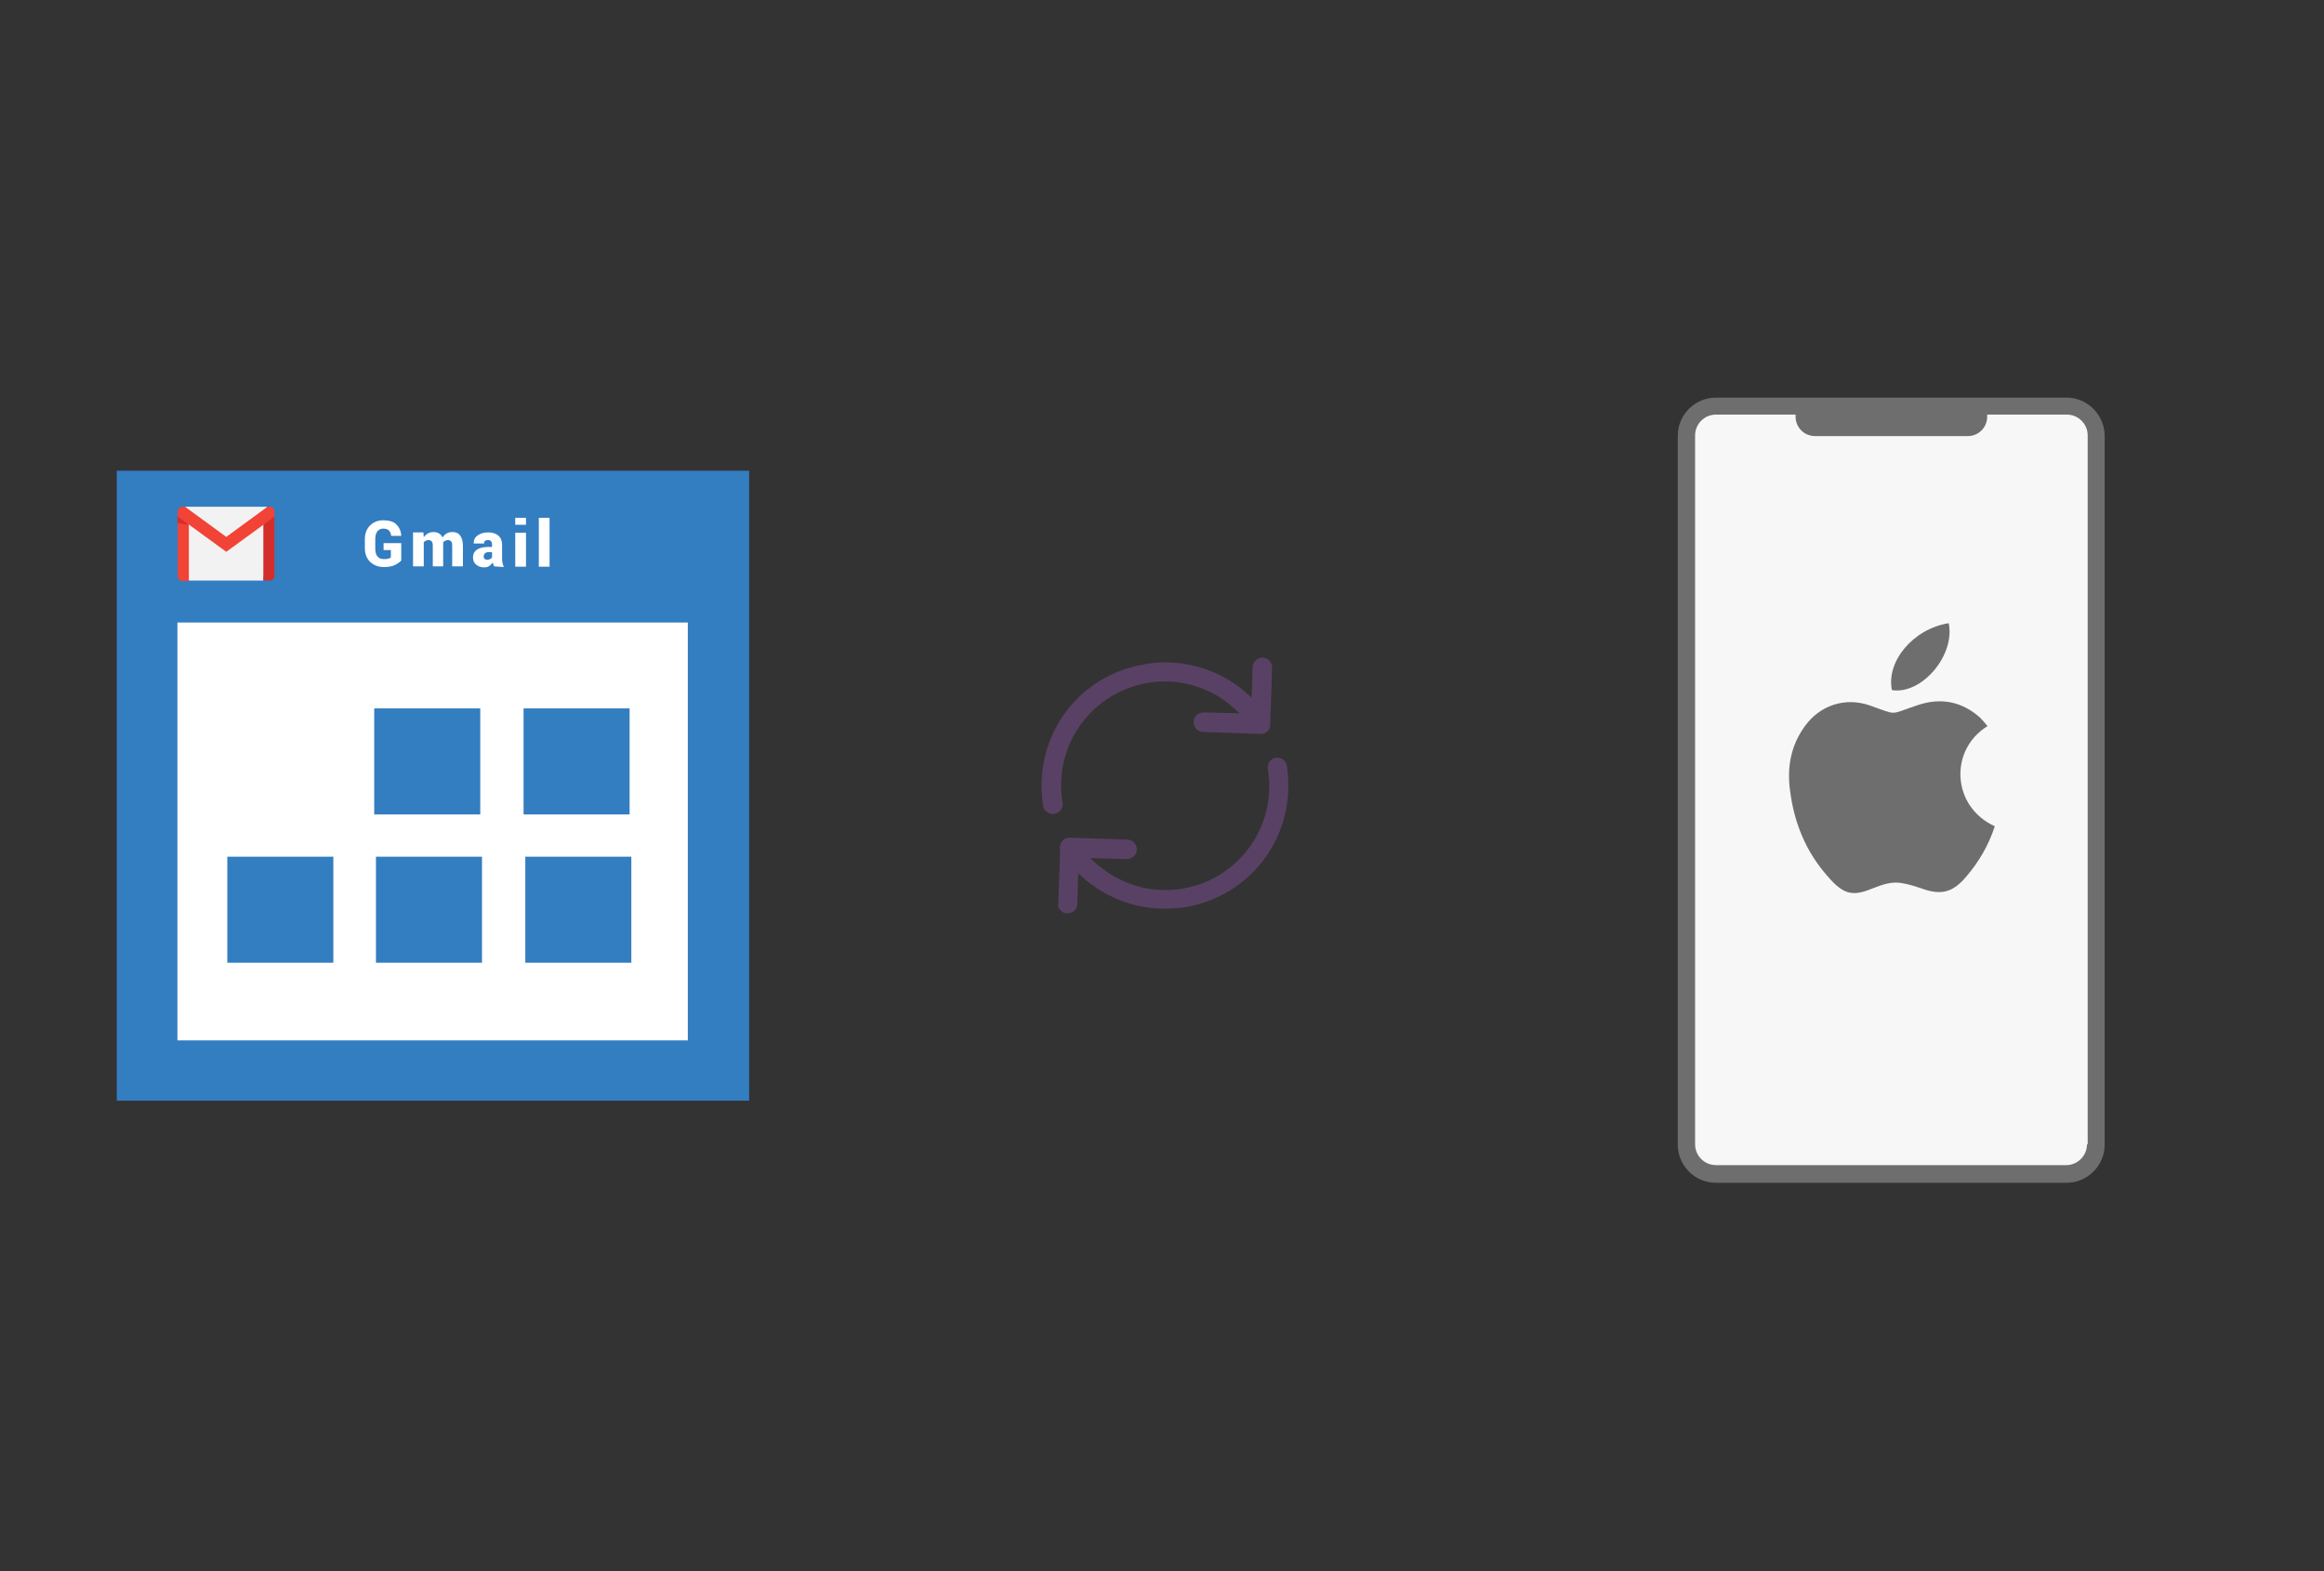 ﻿<?xml version="1.0" encoding="utf-8"?>
<!DOCTYPE svg PUBLIC "-//W3C//DTD SVG 1.1//EN" "http://www.w3.org/Graphics/SVG/1.1/DTD/svg11.dtd">
<svg x="0" y="0" width="392" height="265" xml="http://www.w3.org/XML/1998/namespace" xmlns="http://www.w3.org/2000/svg" xmlns:xlink="http://www.w3.org/1999/xlink" xmlns:xml="http://www.w3.org/XML/1998/namespace" version="1.1">
  <rect width="100%" height="100%" fill="#333333" stroke="none"/>
  <svg x="246" y="57" width="146" height="151" viewBox="0, 0, 249.8, 257.7" xml:space="preserve" id="Layer_1" enable-background="new 0 0 249.8 257.7" xmlns="http://www.w3.org/2000/svg" xmlns:xlink="http://www.w3.org/1999/xlink" xmlns:xml="http://www.w3.org/XML/1998/namespace" version="1.1">
    <g>
      <g>
        <g>
          <path d="M175.5 240.8 L74.3 240.8 C69.6 240.8 65.8 237 65.8 232.3 L65.8 27.8 C65.8 23.1 69.6 19.3 74.3 19.3 L175.5 19.3 C180.2 19.3 184 23.1 184 27.8 L184 232.4 C183.9 237.1 180.2 240.8 175.5 240.8 z" style="fill:#F7F7F7;" />
        </g>
        <path d="M175.5 16.9 L74.3 16.9 C68.3 16.9 63.3 21.8 63.3 27.9 L63.3 232.5 C63.3 238.5 68.2 243.5 74.3 243.5 L175.5 243.5 C181.5 243.5 186.5 238.6 186.5 232.5 L186.5 27.8 C186.4 21.8 181.5 16.9 175.5 16.9 z M181.4 232.4 C181.4 235.7 178.7 238.4 175.4 238.4 L74.3 238.4 C71 238.4 68.3 235.7 68.3 232.4 L68.3 27.8 C68.3 24.5 71 21.8 74.3 21.8 L97.3 21.8 C97.3 22 97.3 22.2 97.3 22.4 C97.3 25.5 99.8 28 102.9 28 L147 28 C150.1 28 152.6 25.5 152.6 22.4 C152.6 22.2 152.6 22 152.6 21.8 L175.6 21.8 C178.9 21.8 181.6 24.5 181.6 27.8 L181.6 232.4 z" style="fill:#6E6E6E;" />
      </g>
      <g>
        <g>
          <path d="M152.7 111.7 C151.9 110.8 151.3 110 150.6 109.3 C145.2 104.5 139.1 103.4 132.4 105.7 C124 108.5 127 108.6 118.6 105.7 C111.6 103.3 104.3 105.7 100 111.7 C95.9 117.3 94.8 123.6 95.7 130.3 C96.9 139.7 100.3 148 106.6 155.1 C111.4 160.7 114.1 160.8 119.9 158.4 C122.5 157.4 125.1 156.5 127.9 157 C129.8 157.3 131.7 157.9 133.5 158.5 C139.2 160.6 142.6 159.8 146.5 155.2 C150.2 150.9 153 146.1 154.8 140.6 C142.4 135 141.5 118.6 152.7 111.7 z" clip-rule="evenodd" fill-rule="evenodd" style="fill:#6E6E6E;" />
          <path d="M141.5 82 C131.3 83.6 123.4 93 125.1 101.3 C133.6 102.7 143.4 91.4 141.5 82 z" clip-rule="evenodd" fill-rule="evenodd" style="fill:#6E6E6E;" />
        </g>
      </g>
    </g>
  </svg>
  <svg x="146" y="82" width="101" height="101" viewBox="0, 0, 68, 125.7" xml:space="preserve" id="Layer_1#1" enable-background="new 0 0 68 125.7" xmlns="http://www.w3.org/2000/svg" xmlns:xlink="http://www.w3.org/1999/xlink" xmlns:xml="http://www.w3.org/XML/1998/namespace" version="1.1">
    <style type="text/css">
	.st0{fill-rule:evenodd;clip-rule:evenodd;}
	.st1{fill-rule:evenodd;clip-rule:evenodd;fill:#3FBDCF;}
	.st2{fill-rule:evenodd;clip-rule:evenodd;fill:#FFFFFF;}
	.st3{fill:#FFA000;}
	.st4{fill:#FFCA28;}
	.st5{fill:#F7F7F7;}
	.st6{fill:#594165;}
	.st7{fill:#FFFFFF;}
	.st8{opacity:0.9;fill:#FFFFFF;}
	.st9{fill:#4885ED;}
	.st10{fill:#F7F7F7;stroke:#594165;stroke-width:4;stroke-miterlimit:10;}
	.st11{fill:#E0412F;}
	.st12{fill-rule:evenodd;clip-rule:evenodd;fill:#606161;}
	.st13{fill:none;stroke:#58ABF4;stroke-width:0.25;stroke-miterlimit:10;}
	.st14{fill:#036EB1;}
	.st15{fill:#A4C639;}
	.st16{fill:none;stroke:#E0412F;stroke-miterlimit:10;}
	.st17{fill:#046DB2;}
	.st18{fill-rule:evenodd;clip-rule:evenodd;fill:#528FF5;}
	.st19{fill-rule:evenodd;clip-rule:evenodd;fill:#417BE6;}
	.st20{fill-rule:evenodd;clip-rule:evenodd;fill:#4881E8;}
	.st21{fill-rule:evenodd;clip-rule:evenodd;fill:#FBC013;}
	.st22{fill:#E5E5E5;}
	.st23{fill:#DF871E;}
	.st24{fill:#B6B6B6;}
	.st25{fill:#8C5BA4;}
	.st26{fill:#8DC652;}
	.st27{fill:#497FC1;}
	.st28{fill:#919191;}
	.st29{fill-rule:evenodd;clip-rule:evenodd;fill:#8E8E8E;}
	.st30{fill:#8E8E8E;}
	.st31{fill:#EB3D01;}
	.st32{fill:#F57F20;}
	.st33{fill:#ED7E01;}
	.st34{fill-rule:evenodd;clip-rule:evenodd;fill:#046DB2;}
	.st35{fill:#E0E2E2;}
	.st36{fill:#47D86F;}
	.st37{fill:#4FC9F8;}
	.st38{fill:#FF9327;}
	.st39{fill:#C9C8C4;}
	.st40{fill:#9A9A9A;}
	.st41{fill:#F2F2F2;}
	.st42{fill:#F14336;}
	.st43{fill:#D32E2A;}
	.st44{fill:#FBBB00;}
	.st45{fill:#518EF8;}
	.st46{fill:#28B446;}
	.st47{fill:#A3C53A;}
	.st48{fill:#D6D8D7;}
	.st49{fill:#3A5BBC;}
	.st50{fill:url(#sync_43_);}
	.st51{fill:url(#sync_44_);}
	.st52{fill:url(#sync_45_);}
	.st53{fill:url(#sync_46_);}
	.st54{fill:#FFE168;}
	.st55{fill:#006699;}
	.st56{fill:#F4AE01;}
	.st57{fill:#DD191F;}
	.st58{fill:#323232;}
	.st59{fill:#CDCCCA;}
	.st60{fill:#5199F0;}
	.st61{fill:#791BCC;}
	.st62{fill:#C71D2E;}
	.st63{fill:#32DAC4;}
	.st64{fill:#3C5A99;}
	.st65{fill:#FCB714;}
	.st66{fill:#F06415;}
	.st67{fill:#BDCF31;}
	.st68{fill:#00A1E0;}
	.st69{fill:#00A1E3;}
	.st70{fill:#7AAD3E;}
	.st71{fill:#A50034;}
	.st72{fill:#6B6B6B;}
	.st73{fill:#005DAA;}
	.st74{fill:#EB0028;}
	.st75{fill:#888B8D;}
	.st76{fill:#0C4DA2;}
	.st77{fill:#00BFFF;}
	.st78{fill-rule:evenodd;clip-rule:evenodd;fill:#E81123;}
	.st79{fill:#FF6700;}
	.st80{fill:#00BFFE;}
	.st81{fill:#C4C4C4;}
	.st82{fill:url(#sync_47_);}
	.st83{fill:url(#sync_48_);}
	.st84{fill:url(#sync_49_);}
	.st85{fill:url(#sync_50_);}
	.st86{fill:#E5E5E5;stroke:#8E8E8E;stroke-width:2;stroke-miterlimit:10;}
	.st87{fill-rule:evenodd;clip-rule:evenodd;fill:#594165;}
	.st88{fill-rule:evenodd;clip-rule:evenodd;fill:#D4D4D4;}
	.st89{fill-rule:evenodd;clip-rule:evenodd;fill:#3669D6;}
	.st90{fill-rule:evenodd;clip-rule:evenodd;fill:#3A81F4;}
	.st91{fill-rule:evenodd;clip-rule:evenodd;fill:#FAFAFA;}
	.st92{fill-rule:evenodd;clip-rule:evenodd;fill:#E0E0E0;}
	.st93{fill:url(#sync_59_);}
	.st94{opacity:0.2;fill:#56C7DA;enable-background:new    ;}
	.st95{fill:url(#sync_60_);}
	.st96{fill:url(#sync_61_);}
	.st97{fill:url(#sync_62_);}
	.st98{fill:url(#sync_63_);}
	.st99{fill:url(#sync_64_);}
	.st100{fill:#FCFCFC;enable-background:new    ;}
	.st101{enable-background:new    ;}
	.st102{fill:#5A5A5A;}
	.st103{fill:#D8D8D8;enable-background:new    ;}
	.st104{fill:#E9574E;}
	.st105{fill:none;stroke:#D8D8D8;stroke-width:0.75;stroke-miterlimit:10;enable-background:new    ;}
	.st106{fill:#E9574E;stroke:#E9574E;stroke-width:0.75;stroke-miterlimit:10;enable-background:new    ;}
	.st107{fill:#E0E0E0;}
	.st108{fill:#537ABD;}
	.st109{fill:#2EB672;}
	.st110{fill:#FED14B;}
	.st111{fill:#28CD7E;}
	.st112{fill:#CECECE;}
	.st113{fill-rule:evenodd;clip-rule:evenodd;fill:#FF9D17;}
</style>
    <g>
      <path d="M56.1 50 L56.1 50 L56.5 38.1 C56.5 37.6 56.3 37 55.9 36.6 C55.5 36.2 55 36 54.5 36 C53.4 36 52.4 36.9 52.4 38 L52.2 44.4 L51.4 43.7 C46.6 39.3 40.4 37 34 37 C34 37 34 37 34 37 C32.6 37 31.2 37.1 29.8 37.4 C17.2 39.4 8.1 50.1 8.1 62.8 C8.1 64.2 8.2 65.6 8.4 67.1 C8.6 68.2 9.7 69 10.8 68.8 C11.9 68.6 12.7 67.6 12.5 66.4 C12.3 65.2 12.2 64 12.2 62.8 C12.2 52.1 19.9 43.1 30.4 41.3 C31.6 41.1 32.8 41 34 41 C34 41 34 41 34 41 C39.5 41 44.7 43.1 48.7 46.8 L49.7 47.7 L42.1 47.5 C41 47.5 40 48.4 40 49.5 C40 50 40.2 50.6 40.6 51 C41 51.4 41.5 51.6 42 51.6 L53.5 52 C54.1 52.1 54.7 52 55.2 51.7 C55.8 51.4 56.1 50.8 56.1 50 z" class="st6" style="fill:#594165;" />
      <path d="M12.1 89.1 C12.5 89.5 13 89.7 13.5 89.7 C14 89.7 14.6 89.5 15 89.1 C15.4 88.7 15.6 88.2 15.6 87.7 L15.8 81.3 L16.6 82 C21.4 86.3 27.5 88.7 33.9 88.7 C35.3 88.7 36.7 88.6 38.2 88.4 C50.8 86.3 59.9 75.6 59.9 62.9 C59.9 61.5 59.8 60.1 59.6 58.7 C59.5 58.2 59.2 57.7 58.8 57.4 C58.4 57.1 57.8 57 57.3 57 C56.2 57.2 55.4 58.2 55.6 59.4 C55.8 60.6 55.9 61.8 55.9 63 C55.9 73.7 48.2 82.7 37.7 84.5 C36.5 84.7 35.3 84.8 34.1 84.8 C34.1 84.8 34.1 84.8 34.1 84.8 C28.6 84.8 23.4 82.7 19.3 79 L18.3 78.1 L26 78.3 C27.1 78.3 28.1 77.4 28.1 76.3 C28.1 75.8 27.9 75.2 27.5 74.8 C27.1 74.4 26.6 74.2 26.1 74.2 L14.1 73.8 L14.1 73.8 C14.1 73.8 14.1 73.8 14.1 73.8 C13.6 73.8 13.2 73.9 12.9 74.1 C12.2 74.6 11.8 75.4 12 76.3 L12 76.4 L11.6 87.8 C11.5 88.1 11.7 88.7 12.1 89.1 z" class="st6" style="fill:#594165;" />
    </g>
  </svg>
  <svg x="0" y="57" width="146" height="151" viewBox="0, 0, 249.8, 257.7" xml:space="preserve" id="Layer_1#2" enable-background="new 0 0 249.8 257.7" xmlns="http://www.w3.org/2000/svg" xmlns:xlink="http://www.w3.org/1999/xlink" xmlns:xml="http://www.w3.org/XML/1998/namespace" version="1.1">
    <g>
      <rect x="48" y="79.5" width="153.9" height="126.6" style="fill:white;" />
      <path d="M33.7 38 C94.6 38 155.3 38 216.2 38 C216.2 98.6 216.2 159 216.2 219.8 C155.6 219.8 94.7 219.8 33.7 219.8 C33.7 159.4 33.7 98.7 33.7 38 z M198.5 202.4 C198.5 161.9 198.5 121.7 198.5 81.8 C149.2 81.8 100.1 81.8 51.2 81.8 C51.2 122.3 51.2 162.4 51.2 202.4 C100.5 202.4 149.4 202.4 198.5 202.4 z M108 106.6 L138.6 106.6 L138.6 137.2 L108 137.2 L108 106.6 z M151.1 106.6 L181.7 106.6 L181.7 137.2 L151.1 137.2 L151.1 106.6 z M65.6 149.4 L96.2 149.4 L96.2 180 L65.6 180 L65.6 149.4 z M108.5 149.4 L139.1 149.4 L139.1 180 L108.5 180 L108.5 149.4 z M151.6 149.4 L182.2 149.4 L182.2 180 L151.6 180 L151.6 149.4 z" style="fill:#337DC1;" />
      <g>
        <path d="M115.9 63.8 C115.5 64.3 114.8 64.8 114 65.2 C113.2 65.6 112.1 65.8 110.8 65.8 C109.2 65.8 107.9 65.3 106.8 64.3 C105.8 63.3 105.3 62 105.3 60.4 L105.3 57.7 C105.3 56.1 105.8 54.8 106.8 53.8 C107.8 52.8 109.1 52.3 110.6 52.3 C112.3 52.3 113.6 52.7 114.4 53.5 C115.2 54.3 115.7 55.3 115.8 56.7 L115.8 56.8 L112.9 56.8 C112.8 56.1 112.6 55.6 112.2 55.2 C111.9 54.9 111.3 54.7 110.6 54.7 C109.9 54.7 109.3 55 108.9 55.5 C108.5 56 108.3 56.8 108.3 57.7 L108.3 60.5 C108.3 61.4 108.5 62.2 108.9 62.7 C109.3 63.2 109.9 63.5 110.7 63.5 C111.3 63.5 111.7 63.5 112 63.4 C112.3 63.3 112.6 63.2 112.8 63 L112.8 60.9 L110.7 60.9 L110.7 58.9 L115.8 58.9 L115.8 63.8 z" style="fill:white;" />
        <path d="M122.2 55.9 L122.3 57.2 C122.6 56.7 123 56.4 123.5 56.1 C124 55.8 124.5 55.7 125.1 55.7 C125.7 55.7 126.2 55.8 126.7 56.1 C127.2 56.4 127.5 56.8 127.7 57.3 C128 56.8 128.4 56.4 128.9 56.1 C129.4 55.8 129.9 55.7 130.6 55.7 C131.6 55.7 132.3 56 132.8 56.7 C133.3 57.4 133.6 58.4 133.6 59.7 L133.6 65.6 L130.5 65.6 L130.5 59.7 C130.5 59.1 130.4 58.6 130.2 58.4 C130 58.2 129.7 58 129.3 58 C129 58 128.7 58.1 128.5 58.2 C128.3 58.3 128.1 58.5 127.9 58.6 C127.9 58.7 127.9 58.8 127.9 58.9 C127.9 59 127.9 59 127.9 59.1 L127.9 65.6 L124.9 65.6 L124.9 59.7 C124.9 59.1 124.8 58.6 124.6 58.4 C124.4 58.2 124.1 58 123.7 58 C123.4 58 123.2 58.1 122.9 58.2 C122.6 58.3 122.5 58.5 122.3 58.6 L122.3 65.6 L119.2 65.6 L119.2 55.8 L122.2 55.8 z" style="fill:white;" />
        <path d="M142.6 65.6 C142.5 65.4 142.4 65.3 142.4 65.1 C142.3 64.9 142.3 64.7 142.2 64.5 C141.9 64.9 141.6 65.2 141.2 65.5 C140.8 65.8 140.3 65.9 139.7 65.9 C138.8 65.9 138 65.6 137.4 65.1 C136.8 64.6 136.5 63.9 136.5 63 C136.5 62 136.9 61.3 137.6 60.8 C138.3 60.3 139.4 60 140.9 60 L142 60 L142 59.3 C142 58.9 141.9 58.6 141.7 58.3 C141.5 58.1 141.2 58 140.8 58 C140.5 58 140.2 58.1 140 58.2 C139.8 58.4 139.7 58.6 139.7 59 L136.7 59 L136.7 58.9 C136.7 58 137 57.3 137.8 56.7 C138.6 56.1 139.6 55.8 140.9 55.8 C142.1 55.8 143.1 56.1 143.8 56.7 C144.5 57.3 144.9 58.2 144.9 59.3 L144.9 63 C144.9 63.5 144.9 64 145 64.5 C145.1 64.9 145.2 65.4 145.4 65.8 L142.6 65.6 z M140.6 63.7 C140.9 63.7 141.2 63.6 141.4 63.5 C141.7 63.4 141.9 63.2 142 63 L142 61.5 L141 61.5 C140.5 61.5 140.2 61.6 139.9 61.9 C139.7 62.1 139.6 62.4 139.6 62.8 C139.6 63.1 139.7 63.3 139.9 63.5 C140.1 63.6 140.3 63.7 140.6 63.7 z" style="fill:white;" />
        <path d="M151.8 53.6 L148.7 53.6 L148.7 51.6 L151.8 51.6 L151.8 53.6 z M151.8 65.7 L148.7 65.7 L148.7 55.9 L151.8 55.9 L151.8 65.7 z" style="fill:white;" />
        <path d="M158.6 65.7 L155.5 65.7 L155.5 51.6 L158.6 51.6 L158.6 65.7 z" style="fill:white;" />
      </g>
      <g>
        <g>
          <polygon points="77.8,51.8 76,69.7 54.5,69.7 53.1,52.1 65.2,59" style="fill:#F2F2F2;" />
          <polygon points="77.2,48.4 65.2,59.6 53.3,48.4 65.2,48.4" style="fill:#F2F2F2;" />
        </g>
        <path d="M54.5 53.6 L54.5 69.8 L52.6 69.8 C51.9 69.8 51.3 69.2 51.3 68.5 L51.3 51.2 L53.4 51.3 L54.5 53.6 z" style="fill:#F14336;" />
        <path d="M79.2 51.2 L79.2 68.4 C79.2 69.1 78.6 69.7 77.9 69.7 L76 69.7 L76 53.6 L77 51 L79.2 51.2 z" style="fill:#D32E2A;" />
        <path d="M79.2 49.7 L79.2 51.2 L76 53.6 L65.3 61.4 L54.6 53.6 L51.3 51.2 L51.3 49.7 C51.3 49 51.9 48.4 52.6 48.4 L53.4 48.4 L65.3 57.1 L77.2 48.4 L78 48.4 C78.6 48.4 79.2 49 79.2 49.7 z" style="fill:#F14336;" />
        <polygon points="54.5,53.6 51.2,53.1 51.2,51.2" style="fill:#D32E2A;" />
      </g>
    </g>
  </svg>
</svg>